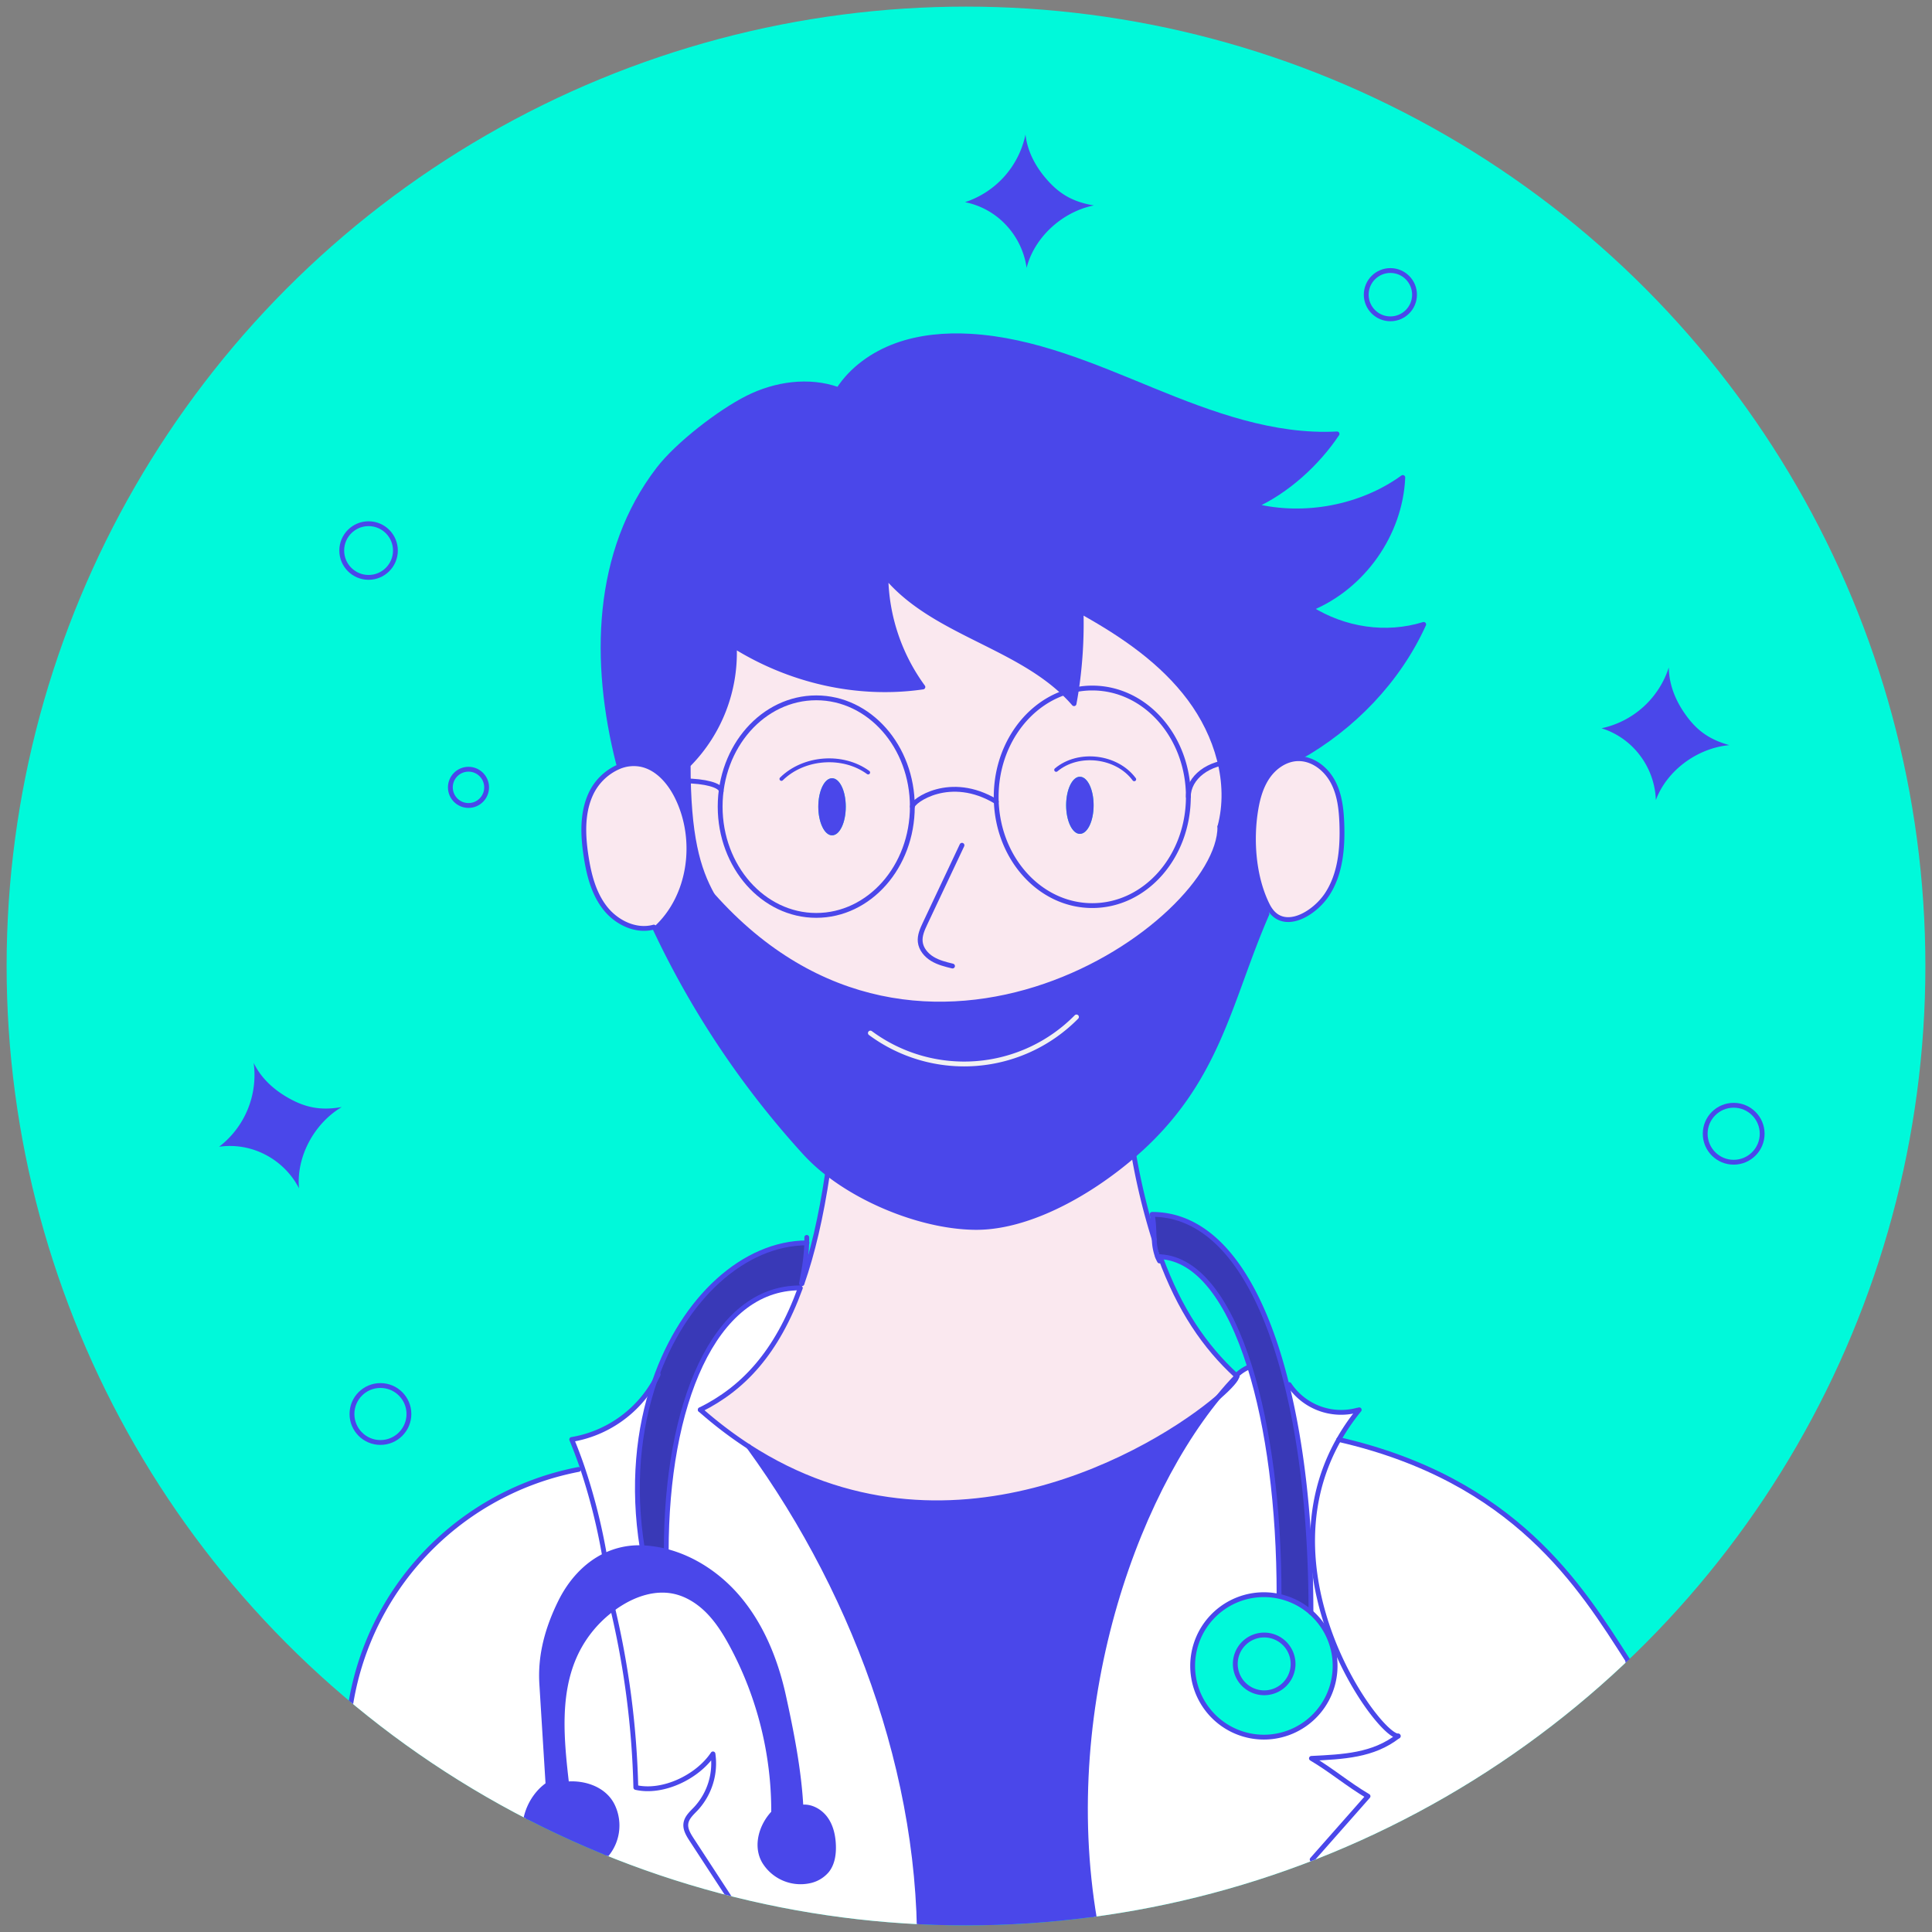 <svg id="Layer_1" data-name="Layer 1" xmlns="http://www.w3.org/2000/svg" xmlns:xlink="http://www.w3.org/1999/xlink" viewBox="0 0 1200 1200"><rect x="0" y="0" width="1200" height="1200" fill="#808080" stroke="none"/><defs><style>.cls-1{fill:#00f9da;}.cls-2{clip-path:url(#clip-path);}.cls-3{fill:#fff;}.cls-4{fill:#4a47ea;}.cls-5{fill:#fae8ef;}.cls-6{fill:#3939b7;}.cls-10,.cls-7,.cls-8,.cls-9{fill:none;}.cls-10,.cls-7,.cls-8{stroke:#4a47ea;}.cls-7,.cls-8,.cls-9{stroke-linecap:round;stroke-linejoin:round;}.cls-10,.cls-7,.cls-9{stroke-width:3px;}.cls-8{stroke-width:2.4px;}.cls-9{stroke:#f1f1f2;}.cls-10{stroke-miterlimit:10;}</style><clipPath id="clip-path"><circle class="cls-1" cx="600" cy="600" r="595.89"/></clipPath></defs><title>perfil-doctores</title><circle class="cls-1" cx="600" cy="600" r="595.89"/><g class="cls-2"><path class="cls-3" d="M827.61,1018.77c-6.51-16.67-11.37-35.74-12.21-55.69-.94-22.59,3.29-46.3,16.17-69,109.7,25.16,150.22,91.41,179.58,137.22h0c0,52.92-147.93,151.51-325.91,186.89C652.28,1082.54,698,939.32,756.73,867.77c7.47-6.43,11.54-11.24,11.54-13-.13-.14-.28-.26-.41-.39a25.46,25.46,0,0,1,8-5.34l.35-.11c11.68,37.26,18.25,86.93,18.25,141.91l-.15.62a43.61,43.61,0,0,0-9.28-1,44.25,44.25,0,1,0,41.43,28.73Z"/><path class="cls-4" d="M520.74,242.08c8.32-12.9,21.54-22.25,36-27.5s30.4-6.64,45.91-5.75c39.5,2.28,76.65,18.53,113.26,33.53s75,29.24,114.55,27.15c-12.3,18.41-31.22,35.64-51.4,44.71,31,7.68,66.43,1.07,92.25-17.65C869.81,331.74,846.57,364.62,814,378c20.89,13.08,46.74,17.12,70.28,9.83-15.8,34.86-44,64.07-77.39,82.76l0,.64c-.25,0-.49,0-.74,0-7.41.2-14.2,4.8-18.48,10.85s-6.38,13.38-7.59,20.69c-3.19,19-1.51,42.35,7.41,59.85a21.22,21.22,0,0,0,1.9,3.07l-2.45,2c-23.7,54.24-30,104.23-82.67,149.82a232.7,232.7,0,0,1-19.16,14.89c-22.37,15.67-52.27,30.35-79.57,30-29.6-.33-66.2-13.89-91.53-33.56A110.89,110.89,0,0,1,500,716,560,560,0,0,1,407,577l.1-.09c22.06-19.94,26.65-55.38,13.42-82-4.66-9.37-12.32-18.18-22.59-20.18a23.6,23.6,0,0,0-13.52,1.49l-.21-1.89c-16-62.94-14.7-131.49,24.9-182.94,11.8-15.34,37.9-35.46,55.2-44.16s38-11.73,56.27-5.25Zm150.81,139a280.71,280.71,0,0,1-2.92,47.14,52.23,52.23,0,0,0-7.9,2.1c-31.79-30.22-82.07-38.45-110.47-72.51a119.18,119.18,0,0,0,23,68.84c-40.56,5.87-82.36-3.8-117.13-25.45a98.7,98.7,0,0,1-27.9,73.1h-.76c0,45.09,6,65.36,15,81.6C573,703,757.88,573.62,757.71,513.44c7.23-27.23-1.89-56.93-18.74-79.52s-40.63-39-65.19-52.83Z"/><path class="cls-3" d="M843.06,875.89l.6.49a131.05,131.05,0,0,0-12.09,17.73c-12.88,22.67-17.11,46.38-16.17,69l-2.08.11c-1.85-37.62-6.52-72.65-14-102.86l1.38-.34a38.73,38.73,0,0,0,42.31,15.9Z"/><path class="cls-5" d="M833.45,512c.5,15.11-.9,31-9.23,43.63-7.67,11.57-25.45,22.5-34.85,10.09a21.22,21.22,0,0,1-1.9-3.07c-8.92-17.5-10.6-40.82-7.41-59.85,1.21-7.31,3.29-14.65,7.59-20.69s11.07-10.65,18.48-10.85c.25,0,.49,0,.74,0,8.82.1,16.77,6.41,21,14.24C832.15,493.5,833.14,502.87,833.45,512Z"/><path class="cls-3" d="M827.61,1018.77l-1.16.45a44.27,44.27,0,0,0-12.19-17.69c0-13-.32-25.82-.94-38.34l2.08-.11C816.24,983,821.1,1002.1,827.61,1018.77Z"/><path class="cls-1" d="M826.45,1019.22A44.24,44.24,0,1,1,785,990.49a44.34,44.34,0,0,1,29.24,11A44.27,44.27,0,0,1,826.45,1019.22Zm-23.3,14.26a17.94,17.94,0,1,0-17.95,18A17.95,17.95,0,0,0,803.15,1033.48Z"/><path class="cls-6" d="M799.37,860.33c7.43,30.21,12.1,65.24,14,102.86.62,12.52.94,25.33.94,38.34a43.94,43.94,0,0,0-20-10l.15-.62c0-55-6.57-104.65-18.25-141.91-12.91-41.21-32.09-67.21-55.58-68.38-1.26-3.43-2.48-7-3.63-10.63-.33-5.2-.18-10.57-1.35-15.67C755.72,754.27,783.72,796.56,799.37,860.33Z"/><path class="cls-1" d="M785.2,1015.54a17.95,17.95,0,1,1-17.93,17.94A17.95,17.95,0,0,1,785.2,1015.54Z"/><path class="cls-5" d="M719,780.52c.55,0,1.11,0,1.66.05,12.06,33.11,27.76,55.92,47.24,73.83.13.13.28.25.41.39q-5.84,6-11.54,13C718,901.11,588.16,978.22,465,898.51h0A255.93,255.93,0,0,1,435,875.66c26.74-13.27,47.48-35.36,62.14-75.63.34-.9.66-1.82,1-2.74,6.55-18.71,11.86-41.23,15.91-68.44,25.33,19.67,61.93,33.23,91.53,33.56,27.3.3,57.2-14.38,79.57-30a232.7,232.7,0,0,0,19.16-14.89A410.24,410.24,0,0,0,717,769.94,33.56,33.56,0,0,0,719,780.52Z"/><path class="cls-5" d="M739,433.92c16.85,22.59,26,52.29,18.74,79.52C757.88,573.62,573,703,442.46,556c-9-16.24-15-36.51-15-81.6h.76a98.7,98.7,0,0,0,27.9-73.1c34.77,21.65,76.57,31.32,117.13,25.45a119.18,119.18,0,0,1-23-68.84c28.4,34.06,78.68,42.29,110.47,72.51-24.32,8.54-42,34.21-42,64.54,0,37.33,26.72,67.57,59.68,67.57s59.68-30.24,59.68-67.57-26.71-67.56-59.68-67.56a52.17,52.17,0,0,0-9.8.92,280.71,280.71,0,0,0,2.92-47.14l2.23,0C698.34,394.9,722.13,411.33,739,433.92ZM566.67,501c0-37.31-26.73-67.56-59.68-67.56S447.3,463.69,447.3,501,474,568.57,507,568.57,566.67,538.33,566.67,501Z"/><path class="cls-5" d="M678.43,427.35c33,0,59.68,30.25,59.68,67.56s-26.71,67.57-59.68,67.57-59.68-30.24-59.68-67.57c0-30.33,17.66-56,42-64.54,2.23,2.12,4.38,4.35,6.41,6.7.55-2.93,1.05-5.87,1.49-8.8A52.17,52.17,0,0,1,678.43,427.35Zm.83,72.82c0-9.87-3.82-17.72-8.54-17.72s-8.52,8.07-8.52,17.72,3.81,17.75,8.52,17.75S679.26,510.06,679.26,500.17Z"/><path class="cls-6" d="M720.62,780.57c-.55,0-1.11-.05-1.66-.05a33.56,33.56,0,0,1-2-10.58C718.14,773.6,719.36,777.14,720.62,780.57Z"/><path class="cls-4" d="M465,898.51c123.12,79.71,253,2.6,291.69-30.74-58.73,71.55-104.45,214.77-71.52,350.46a665.59,665.59,0,0,1-114.85,12.93C577.34,1114.53,533.86,992.92,465,898.51Z"/><path class="cls-4" d="M670.72,482.45c4.72,0,8.54,7.85,8.54,17.72s-3.82,17.75-8.54,17.75-8.52-8.08-8.52-17.75S666,482.45,670.72,482.45Z"/><path class="cls-4" d="M668.63,428.27c-.44,2.93-.94,5.87-1.49,8.8-2-2.35-4.18-4.58-6.41-6.7A52.23,52.23,0,0,1,668.63,428.27Z"/><path class="cls-3" d="M380.58,999.22c1.61-1.21,3.29-2.34,5-3.39,9.68-6,21.28-9.65,32.43-7.5,8.42,1.61,16,6.44,22,12.57s10.56,13.49,14.62,21a218.1,218.1,0,0,1,25.91,104c-7.69,8-11.4,20.67-5.84,30.24a26.38,26.38,0,0,0,28.52,12,19.27,19.27,0,0,0,10.46-6.39c3.41-4.33,4.21-10.19,4-15.69-.22-5.85-1.54-11.84-5-16.55s-9.4-7.92-15.17-7c-1.17-22.81-5.91-46.72-10.8-69S473,1009.3,458.06,992c-11.59-13.49-27.16-24-44.25-28.38,0-90.91,29.41-163.66,83-163.66l.28.1c-14.66,40.27-35.4,62.36-62.14,75.63A255.93,255.93,0,0,0,465,898.5h0c68.82,94.41,112.3,216,105.32,332.65-128.83,2.84-260.22-35.86-354.61-152.64A177.31,177.31,0,0,1,359.34,912.7l2.47-.83a370.59,370.59,0,0,1,13.7,54.43c-11.79,5.72-21.23,16.1-27.53,29-7.9,16.13-12.58,32.79-11.47,50.71q1.94,31.21,3.87,62.45c-11.51,7.88-18.15,25.15-11.91,37.63s22.27,19.07,35.48,14.59a28.23,28.23,0,0,0,16.42-39.19c-5-10.11-17.19-14.38-28.42-13.37-3.17-27.44-6.09-56.58,5.87-81.47A74,74,0,0,1,380.58,999.22Z"/><path class="cls-5" d="M507,433.44c33,0,59.68,30.25,59.68,67.56S539.94,568.57,507,568.57,447.3,538.33,447.3,501,474,433.44,507,433.44Zm18.33,67.65c0-9.87-3.8-17.72-8.52-17.72s-8.54,7.85-8.54,17.72c0,9.67,3.83,17.75,8.54,17.75S525.32,511,525.32,501.09Z"/><path class="cls-4" d="M516.8,483.37c4.72,0,8.52,7.85,8.52,17.72s-3.8,17.75-8.52,17.75-8.54-8.08-8.54-17.75C508.26,491.22,512.09,483.37,516.8,483.37Z"/><path class="cls-4" d="M380.58,999.22a74,74,0,0,0-22.76,27.38c-12,24.89-9,54-5.87,81.47,11.23-1,23.44,3.26,28.42,13.37A28.23,28.23,0,0,1,364,1160.63c-13.21,4.48-29.23-2.12-35.48-14.59s.4-29.75,11.91-37.63q-1.94-31.25-3.87-62.45c-1.11-17.92,3.57-34.58,11.47-50.71,6.3-12.85,15.74-23.23,27.53-29a48.33,48.33,0,0,1,23.39-4.91,71.2,71.2,0,0,1,14.91,2.2c17.09,4.4,32.66,14.89,44.25,28.38,14.89,17.33,23.71,39.2,28.61,61.5s9.63,46.22,10.8,69c5.77-1,11.7,2.23,15.17,7s4.77,10.7,5,16.55c.22,5.5-.58,11.36-4,15.69a19.27,19.27,0,0,1-10.46,6.39,26.38,26.38,0,0,1-28.52-12c-5.56-9.57-1.85-22.28,5.84-30.24a218.1,218.1,0,0,0-25.91-104c-4.06-7.53-8.63-14.9-14.62-21s-13.53-11-22-12.57c-11.15-2.15-22.75,1.54-32.43,7.5C383.87,996.88,382.19,998,380.58,999.22Z"/><path class="cls-6" d="M406.56,858.08c17.92-52.24,55.9-86,94.5-86.11-.45,14.16-3.63,25.26-3.16,25.26l.18.06c-.33.92-.65,1.84-1,2.74l-.28-.1c-53.59,0-83,72.75-83,163.66a71.2,71.2,0,0,0-14.91-2.2C392.73,922.9,396.45,887.56,406.56,858.08Z"/><path class="cls-5" d="M420.5,494.87c13.23,26.62,8.64,62.06-13.42,82l-1-1.08C395,578.9,382.86,573,375.76,563.88s-10-20.69-11.75-32.09c-2-12.88-2.55-26.56,2.83-38.42a34,34,0,0,1,17.55-17.19,23.6,23.6,0,0,1,13.52-1.49C408.18,476.69,415.84,485.5,420.5,494.87Z"/><path class="cls-3" d="M398.9,961.39a48.33,48.33,0,0,0-23.39,4.91,370.59,370.59,0,0,0-13.7-54.43q-3-9-6.71-17.83a73,73,0,0,0,51.46-36C396.45,887.56,392.73,922.9,398.9,961.39Z"/><path class="cls-7" d="M786.92,567.65c-23.7,54.24-30,104.23-82.67,149.82a232.7,232.7,0,0,1-19.16,14.89c-22.37,15.67-52.27,30.35-79.57,30-29.6-.33-66.2-13.89-91.53-33.56A110.89,110.89,0,0,1,500,716,560,560,0,0,1,407,577l.1-.09c22.06-19.94,26.65-55.38,13.42-82-4.66-9.37-12.32-18.18-22.59-20.18a23.6,23.6,0,0,0-13.52,1.49,34,34,0,0,0-17.55,17.19c-5.38,11.86-4.81,25.54-2.83,38.42,1.73,11.4,4.66,23,11.75,32.09s19.24,15,30.33,11.91"/><path class="cls-7" d="M789.37,565.69c9.4,12.41,27.18,1.48,34.85-10.09,8.33-12.6,9.73-28.52,9.23-43.63-.31-9.1-1.3-18.47-5.62-26.5-4.19-7.83-12.14-14.14-21-14.24-.25,0-.49,0-.74,0-7.41.2-14.2,4.8-18.48,10.85s-6.38,13.38-7.59,20.69c-3.19,19-1.51,42.35,7.41,59.85A21.22,21.22,0,0,0,789.37,565.69Z"/><path class="cls-7" d="M757.71,513.44C757.88,573.62,573,703,442.46,556"/><path class="cls-7" d="M427.43,474.29v.06c0,45.09,6,65.36,15,81.6"/><path class="cls-7" d="M597.51,525q-11.44,24.3-22.93,48.62c-1.69,3.6-3.42,7.42-3,11.37.46,4.44,3.65,8.24,7.47,10.57s8.24,3.42,12.57,4.47"/><path class="cls-7" d="M384.18,474.29c-16-62.94-14.7-131.49,24.9-182.94,11.8-15.34,37.9-35.46,55.2-44.16s38-11.73,56.27-5.25"/><path class="cls-7" d="M520.46,242.49c.09-.13.18-.28.28-.41,8.32-12.9,21.54-22.25,36-27.5s30.4-6.64,45.91-5.75c39.5,2.28,76.65,18.53,113.26,33.53s75,29.24,114.55,27.15c-12.3,18.41-31.22,35.64-51.4,44.71,31,7.68,66.43,1.07,92.25-17.65C869.81,331.74,846.57,364.62,814,378c20.89,13.08,46.74,17.12,70.28,9.83-15.8,34.86-44,64.07-77.39,82.76"/><path class="cls-7" d="M428.19,474.35a98.7,98.7,0,0,0,27.9-73.1c34.77,21.65,76.57,31.32,117.13,25.45a119.18,119.18,0,0,1-23-68.84c28.4,34.06,78.68,42.29,110.47,72.51,2.23,2.12,4.38,4.35,6.41,6.7.55-2.93,1.05-5.87,1.49-8.8a280.71,280.71,0,0,0,2.92-47.14c-.14-8.88-.66-17.77-1.46-26.67"/><path class="cls-7" d="M673.78,381.09c24.56,13.81,48.35,30.24,65.19,52.83s26,52.29,18.74,79.52"/><path class="cls-7" d="M566.67,501c0,37.33-26.73,67.57-59.68,67.57S447.3,538.33,447.3,501,474,433.44,507,433.44,566.67,463.69,566.67,501Z"/><path class="cls-7" d="M668.63,428.27a52.17,52.17,0,0,1,9.8-.92c33,0,59.68,30.25,59.68,67.56s-26.71,67.57-59.68,67.57-59.68-30.24-59.68-67.57c0-30.33,17.66-56,42-64.54A52.23,52.23,0,0,1,668.63,428.27Z"/><path class="cls-8" d="M485.36,483.81c13.92-13.7,38.17-15.49,53.88-4"/><path class="cls-8" d="M656,478.19c13.92-11.66,37.71-8.74,48.49,5.84"/><path class="cls-9" d="M540.61,641.65a97.91,97.91,0,0,0,128-10"/><path class="cls-7" d="M497.09,800c-14.66,40.27-35.4,62.36-62.14,75.63"/><path class="cls-7" d="M514,728.85c-4.05,27.21-9.36,49.73-15.91,68.44"/><path class="cls-7" d="M720.62,780.57c12.06,33.11,27.76,55.92,47.24,73.83.13.13.28.25.41.39"/><path class="cls-7" d="M704.25,717.47A410.24,410.24,0,0,0,717,769.94"/><path class="cls-7" d="M465,898.5A255.93,255.93,0,0,1,435,875.66"/><path class="cls-7" d="M768.27,854.79c0,1.74-4.07,6.55-11.54,13C718,901.11,588.16,978.22,465,898.51"/><path class="cls-7" d="M340.38,1108.41q-1.94-31.25-3.87-62.45c-1.11-17.92,3.57-34.58,11.47-50.71,6.3-12.85,15.74-23.23,27.53-29a48.33,48.33,0,0,1,23.39-4.91,71.2,71.2,0,0,1,14.91,2.2c17.09,4.4,32.66,14.89,44.25,28.38,14.89,17.33,23.71,39.2,28.61,61.5s9.63,46.22,10.8,69"/><path class="cls-7" d="M340.38,1108.41c-11.51,7.88-18.15,25.15-11.91,37.63s22.27,19.07,35.48,14.59a28.23,28.23,0,0,0,16.42-39.19c-5-10.11-17.19-14.38-28.42-13.37-3.17-27.44-6.09-56.58,5.87-81.47a74,74,0,0,1,22.76-27.38c1.61-1.21,3.29-2.34,5-3.39,9.68-6,21.28-9.65,32.43-7.5,8.42,1.61,16,6.44,22,12.57s10.56,13.49,14.62,21a218.1,218.1,0,0,1,25.91,104c-7.69,8-11.4,20.67-5.84,30.24a26.38,26.38,0,0,0,28.52,12,19.27,19.27,0,0,0,10.46-6.39c3.41-4.33,4.21-10.19,4-15.69-.22-5.85-1.54-11.84-5-16.55s-9.4-7.92-15.17-7"/><path class="cls-7" d="M398.9,961.39c-6.17-38.49-2.45-73.83,7.66-103.31,17.92-52.24,55.9-86,94.5-86.11h.15"/><path class="cls-7" d="M413.81,963.59c0-90.91,29.41-163.66,83-163.66"/><path class="cls-7" d="M501.1,768.56c0,1.16,0,2.28,0,3.41-.45,14.16-3.63,25.26-3.16,25.26"/><path class="cls-7" d="M814.26,1001.53c0-13-.32-25.82-.94-38.34-1.85-37.62-6.52-72.65-14-102.86-15.65-63.77-43.65-106.06-83.73-106.06,1.17,5.1,1,10.47,1.35,15.67a33.56,33.56,0,0,0,2,10.58,19.28,19.28,0,0,0,1.26,2.69"/><path class="cls-7" d="M794.45,990.86c0-55-6.57-104.65-18.25-141.91-12.91-41.21-32.09-67.21-55.58-68.38-.55,0-1.11-.05-1.66-.05"/><path class="cls-7" d="M826.45,1019.22A44.24,44.24,0,1,1,785,990.49a44.34,44.34,0,0,1,29.24,11A44.27,44.27,0,0,1,826.45,1019.22Z"/><path class="cls-7" d="M803.15,1033.48a17.94,17.94,0,1,1-17.95-17.94A17.95,17.95,0,0,1,803.15,1033.48Z"/><path class="cls-7" d="M215.75,1078.52A177.31,177.31,0,0,1,359.34,912.7"/><path class="cls-7" d="M408.82,853.7c-.7,1.49-1.44,2.95-2.26,4.38a73,73,0,0,1-51.46,36q3.66,8.81,6.71,17.83a370.59,370.59,0,0,1,13.7,54.43l0,.27"/><path class="cls-7" d="M380,996.73q.31,1.24.6,2.49a535,535,0,0,1,14.32,111c16.75,3.86,38.39-6.52,47.92-20.84a41.42,41.42,0,0,1-10.51,33.94c-2.61,2.76-5.78,5.47-6.31,9.24-.51,3.57,1.55,6.94,3.52,10q18.68,28.62,37.37,57.25"/><path class="cls-7" d="M570.36,1231.17h0c7-116.63-36.5-238.24-105.32-332.65h0"/><path class="cls-7" d="M685.21,1218.25v0C652.28,1082.54,698,939.32,756.73,867.77q5.68-7,11.54-13"/><path class="cls-7" d="M844.24,875.66l-.58.72a131.05,131.05,0,0,0-12.09,17.73c-12.88,22.67-17.11,46.38-16.17,69,.84,19.95,5.7,39,12.21,55.69,13.7,35,34.66,59.5,40.84,59.5"/><path class="cls-7" d="M767.56,854.7l.3-.3a25.46,25.46,0,0,1,8-5.34"/><path class="cls-7" d="M800.75,860a38.73,38.73,0,0,0,42.31,15.9"/><path class="cls-7" d="M815,1155l34.71-39.33c-12.42-7.31-22.75-16.19-35.16-23.51,19.7-1,38.33-1.7,53.87-13.86"/><path class="cls-7" d="M1017.11,1040.52q-2.91-4.43-6-9.19c-29.36-45.81-69.88-112.06-179.58-137.22"/><path class="cls-7" d="M1011.12,1031.34c0,52.92-147.93,151.51-325.91,186.89a665.59,665.59,0,0,1-114.85,12.93c-128.83,2.84-260.22-35.86-354.61-152.64"/><path class="cls-4" d="M679.43,127.6c-19.41,3.85-36.91,19.58-41.79,38.76a48.7,48.7,0,0,0-12.79-26.61,47.51,47.51,0,0,0-25.47-14.18,56.18,56.18,0,0,0,37.56-42c1.32,11.41,7.14,21.5,15,29.83S668.1,125.69,679.43,127.6Z"/><path class="cls-4" d="M212.26,687.61c-17,10.08-28.31,30.73-26.55,50.44a48.75,48.75,0,0,0-20.89-20.86,47.58,47.58,0,0,0-28.74-4.92,56.13,56.13,0,0,0,21.48-52.09c5,10.33,13.88,17.91,24.11,23.15S200.94,689.57,212.26,687.61Z"/><path class="cls-4" d="M1074.13,462.82c-19.71,1.78-38.78,15.58-45.65,34.14a48.77,48.77,0,0,0-9.91-27.82,47.62,47.62,0,0,0-23.83-16.8,56.14,56.14,0,0,0,41.78-37.79c.11,11.49,4.84,22.13,11.82,31.25S1063.06,459.72,1074.13,462.82Z"/><circle class="cls-10" cx="228.93" cy="341.95" r="16.67"/><circle class="cls-10" cx="290.99" cy="489.04" r="11.26"/><circle class="cls-10" cx="863.59" cy="183.03" r="15"/><circle class="cls-10" cx="1076.82" cy="704.19" r="17.69"/><circle class="cls-10" cx="236.3" cy="878.26" r="17.69"/></g><path class="cls-7" d="M566.67,501c0-3.37,23.41-20.48,52.14-3.05"/><path class="cls-7" d="M447.92,491.3c0-3.47-10.21-6.27-22.84-6.27"/><path class="cls-7" d="M738.11,494.92c0-12,12.75-21.71,28.51-21.71"/></svg>